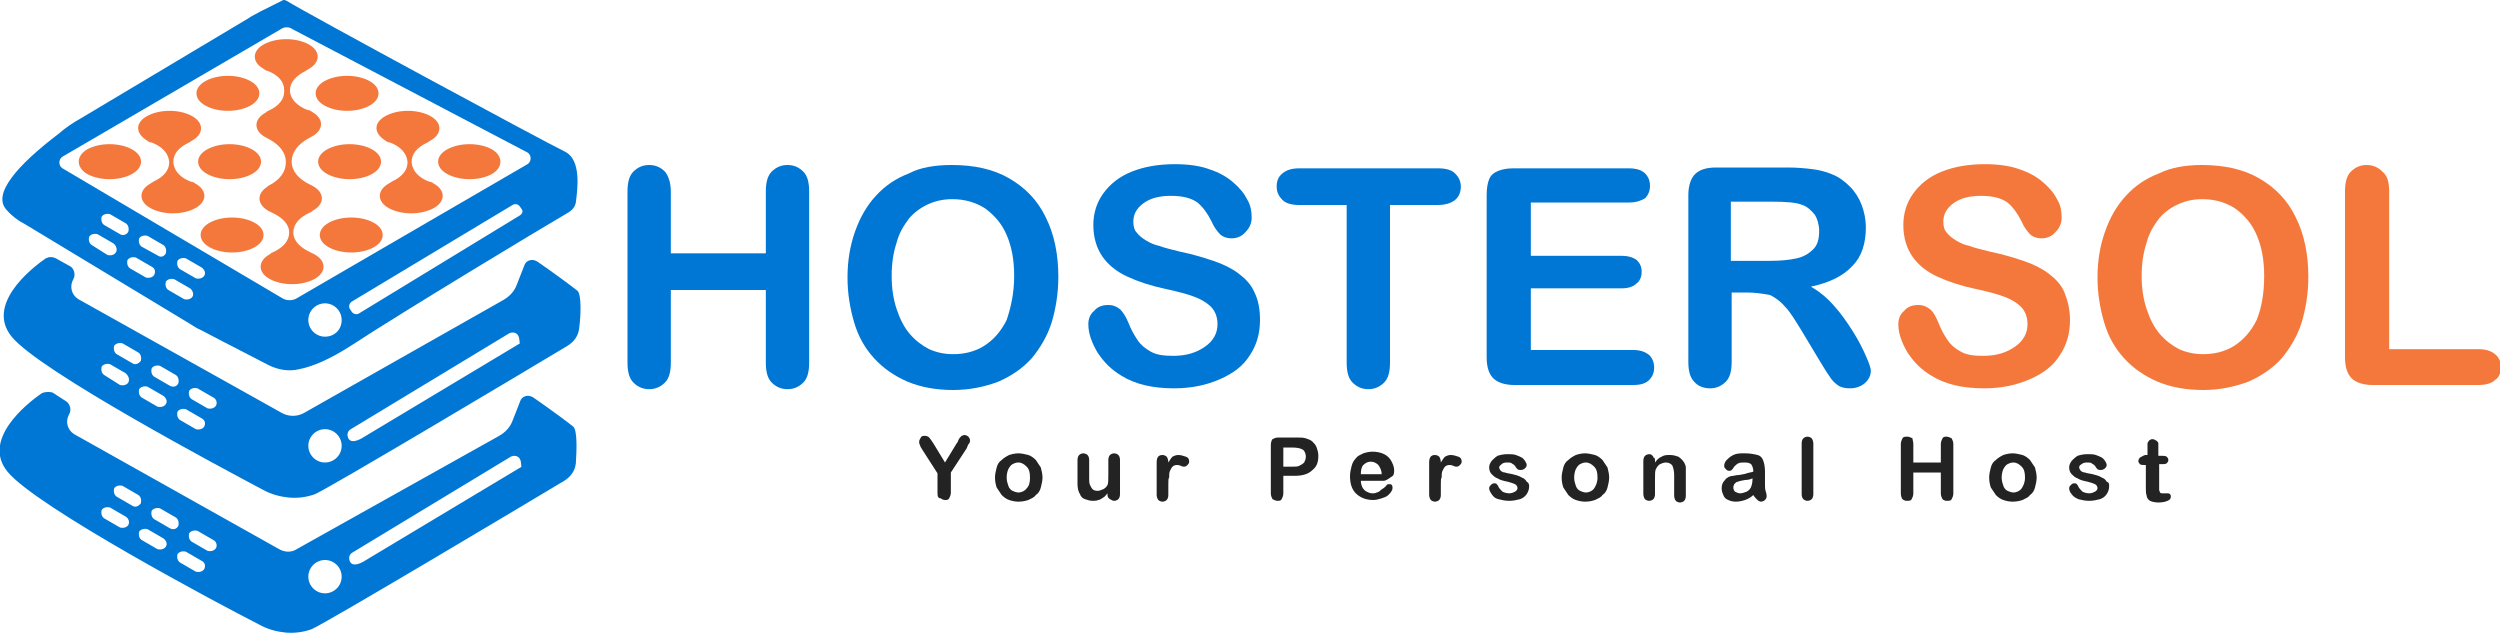 <?xml version="1.0" encoding="utf-8"?>
<!-- Generator: Adobe Illustrator 24.3.0, SVG Export Plug-In . SVG Version: 6.00 Build 0)  -->
<svg version="1.1" id="Layer_1" xmlns="http://www.w3.org/2000/svg" xmlns:xlink="http://www.w3.org/1999/xlink" x="0px" y="0px"
	 viewBox="0 0 300 76" style="enable-background:new 0 0 300 76;" xml:space="preserve">
<style type="text/css">
	.st0{fill:none;stroke:#231F20;stroke-miterlimit:10;}
	.st1{fill:#0077D5;}
	.st2{fill:none;}
	.st3{fill:#F4783B;}
	.st4{fill:#232323;}
</style>
<g>
	<g>
		<g>
			<g>
				<path class="st0" d="M14.3,67.7"/>
				<g>
					<path class="st1" d="M69.3,34.9c-0.6-0.5-3.2-2.4-4.8-3.5c-0.6-0.4-1.4-0.2-1.6,0.5l-0.9,2.3c-0.3,0.8-0.9,1.4-1.6,1.8
						l-24,13.6c-0.8,0.4-1.7,0.4-2.5,0L9.4,35.9c-0.8-0.5-1.1-1.5-0.6-2.4c0.3-0.5,0.1-1.2-0.3-1.5L6.7,31c-0.4-0.2-0.8-0.2-1.2,0
						c-1.9,1.3-7.2,5.6-4.1,9.4c3.3,4.1,25.3,15.8,30.2,18.4c0.9,0.5,2,0.8,3,0.9c1,0.1,2.1,0,3.2-0.4c2-0.9,24.8-14.5,30.3-17.8
						c0.8-0.5,1.3-1.2,1.4-2.1C69.7,37.9,69.8,35.4,69.3,34.9z M15.4,45.9c-0.2,0.3-0.6,0.4-1,0.3L12.5,45c-0.3-0.2-0.4-0.6-0.3-1
						c0.2-0.3,0.6-0.4,1-0.3l1.9,1.1C15.4,45.1,15.6,45.5,15.4,45.9z M15.9,43.6l-1.9-1.1c-0.3-0.2-0.4-0.6-0.3-1
						c0.2-0.3,0.6-0.4,1-0.3l1.9,1.1c0.3,0.2,0.4,0.6,0.3,1C16.6,43.7,16.2,43.8,15.9,43.6z M19.9,48.5c-0.2,0.3-0.6,0.4-1,0.3
						L17,47.7c-0.3-0.2-0.4-0.6-0.3-1c0.2-0.3,0.6-0.4,1-0.3l1.9,1.1C20,47.8,20.1,48.2,19.9,48.5z M20.4,46.3l-1.9-1.1
						c-0.3-0.2-0.4-0.6-0.3-1c0.2-0.3,0.6-0.4,1-0.3l1.9,1.1c0.3,0.2,0.4,0.6,0.3,1C21.2,46.4,20.8,46.5,20.4,46.3z M24.5,51.2
						c-0.2,0.3-0.6,0.4-1,0.3l-1.9-1.1c-0.3-0.2-0.4-0.6-0.3-1c0.2-0.3,0.6-0.4,1-0.3l1.9,1.1C24.6,50.4,24.7,50.8,24.5,51.2z
						 M25.9,48.7c-0.2,0.3-0.6,0.4-1,0.3l-1.9-1.1c-0.3-0.2-0.4-0.6-0.3-1c0.2-0.3,0.6-0.4,1-0.3l1.9,1.1
						C26,47.9,26.1,48.4,25.9,48.7z M39,55.5c-1.1,0-2-0.9-2-2c0-1.1,0.9-2,2-2c1.1,0,2,0.9,2,2C41,54.6,40.1,55.5,39,55.5z
						 M43.4,52.6c-0.9,0.5-1.4,0.4-1.6,0c-0.2-0.4-0.1-0.9,0.3-1.1l19-11.5c0.4-0.2,0.9-0.1,1.1,0.3c0.2,0.4,0.1,0.9,0.2,0.9
						L43.4,52.6z"/>
				</g>
				<g>
					<path class="st1" d="M68.8,51.2c-0.6-0.5-3.2-2.4-4.8-3.5c-0.6-0.4-1.4-0.2-1.6,0.5l-0.9,2.3c-0.3,0.8-0.9,1.4-1.6,1.8
						L35.6,65.9c-0.6,0.4-1.4,0.4-2.1,0L8.9,52.1c-0.8-0.5-1.1-1.5-0.6-2.4c0.3-0.5,0.1-1.2-0.3-1.5l-1.7-1.1C5.9,47,5.4,47,5,47.2
						c-1.9,1.3-7.2,5.6-4.1,9.4C4.3,60.8,26.3,72.5,31.2,75c0.9,0.5,2,0.8,3,0.9c1,0.1,2.1,0,3.2-0.4c2-0.9,24.8-14.5,30.3-17.8
						c0.8-0.5,1.3-1.2,1.4-2.1C69.2,54.1,69.3,51.7,68.8,51.2z M15.4,63c-0.2,0.3-0.6,0.4-1,0.3l-1.9-1.1c-0.3-0.2-0.4-0.6-0.3-1
						c0.2-0.3,0.6-0.4,1-0.3l1.9,1.1C15.4,62.2,15.6,62.6,15.4,63z M15.9,60.7l-1.9-1.1c-0.3-0.2-0.4-0.6-0.3-1
						c0.2-0.3,0.6-0.4,1-0.3l1.9,1.1c0.3,0.2,0.4,0.6,0.3,1C16.6,60.8,16.2,60.9,15.9,60.7z M19.9,65.6c-0.2,0.3-0.6,0.4-1,0.3
						L17,64.8c-0.3-0.2-0.4-0.6-0.3-1c0.2-0.3,0.6-0.4,1-0.3l1.9,1.1C20,64.9,20.1,65.3,19.9,65.6z M20.4,63.4l-1.9-1.1
						c-0.3-0.2-0.4-0.6-0.3-1c0.2-0.3,0.6-0.4,1-0.3l1.9,1.1c0.3,0.2,0.4,0.6,0.3,1C21.2,63.5,20.8,63.6,20.4,63.4z M24.5,68.3
						c-0.2,0.3-0.6,0.4-1,0.3l-1.9-1.1c-0.3-0.2-0.4-0.6-0.3-1c0.2-0.3,0.6-0.4,1-0.3l1.9,1.1C24.6,67.5,24.7,67.9,24.5,68.3z
						 M25.9,65.8c-0.2,0.3-0.6,0.4-1,0.3l-1.9-1.1c-0.3-0.2-0.4-0.6-0.3-1c0.2-0.3,0.6-0.4,1-0.3l1.9,1.1C26,65,26.1,65.5,25.9,65.8
						z M39,71.2c-1.1,0-2-0.9-2-2c0-1.1,0.9-2,2-2c1.1,0,2,0.9,2,2C41,70.3,40.1,71.2,39,71.2z M43.6,67.4c-0.9,0.5-1.4,0.4-1.6,0
						c-0.2-0.4-0.1-0.9,0.3-1.1l19-11.5c0.4-0.2,0.9-0.1,1.1,0.3h0c0.2,0.4,0.1,0.9,0.2,0.9L43.6,67.4z"/>
				</g>
			</g>
			<g>
				<path class="st2" d="M24.2,32.2L22.3,31c-0.3-0.2-0.8-0.1-1,0.3c-0.2,0.3-0.1,0.8,0.3,1l1.9,1.1c0.3,0.2,0.8,0.1,1-0.3
					C24.7,32.8,24.6,32.4,24.2,32.2z"/>
				<path class="st2" d="M18.2,32l-1.9-1.1c-0.3-0.2-0.8-0.1-1,0.3c-0.2,0.3-0.1,0.8,0.3,1l1.9,1.1c0.3,0.2,0.8,0.1,1-0.3
					C18.7,32.6,18.6,32.2,18.2,32z"/>
				<path class="st2" d="M22.8,34.6l-1.9-1.1c-0.3-0.2-0.8-0.1-1,0.3c-0.2,0.3-0.1,0.8,0.3,1l1.9,1.1c0.3,0.2,0.8,0.1,1-0.3
					C23.3,35.3,23.1,34.8,22.8,34.6z"/>
				<path class="st2" d="M19.9,30.5c0.2-0.3,0.1-0.8-0.3-1l-1.9-1.1c-0.3-0.2-0.8-0.1-1,0.3c-0.2,0.3-0.1,0.8,0.3,1l1.9,1.1
					C19.3,30.9,19.7,30.8,19.9,30.5z"/>
				<path class="st2" d="M13.7,29.3l-1.9-1.1c-0.3-0.2-0.8-0.1-1,0.3c-0.2,0.3-0.1,0.8,0.3,1l1.9,1.1c0.3,0.2,0.8,0.1,1-0.3
					C14.1,30,14,29.5,13.7,29.3z"/>
				<path class="st2" d="M15.4,27.8c0.2-0.3,0.1-0.8-0.3-1l-1.9-1.1c-0.3-0.2-0.8-0.1-1,0.3c-0.2,0.3-0.1,0.8,0.3,1l1.9,1.1
					C14.7,28.3,15.2,28.2,15.4,27.8z"/>
				<path class="st2" d="M62.4,24.7c-0.2-0.3-0.6-0.4-0.9-0.2L42.2,36.1c-0.3,0.2-0.4,0.6-0.2,0.9l0.2,0.3c0.2,0.3,0.6,0.4,0.9,0.2
					l19.3-11.6c0.3-0.2,0.4-0.6,0.2-0.9L62.4,24.7z"/>
				<ellipse transform="matrix(0.987 -0.16 0.16 0.987 -5.66 6.743)" class="st2" cx="39" cy="38.5" rx="2" ry="2"/>
				<path class="st1" d="M67.8,18.2C65.3,17,36.8,1.6,34.4,0.1c-0.1,0-0.2-0.1-0.2-0.1c0,0,0,0-0.1,0c0,0-0.1,0-0.1,0c0,0,0,0,0,0
					c-0.4,0.2-1.4,0.7-2.8,1.4c-0.5,0.3-1,0.5-1.4,0.8l-20.1,12c-0.9,0.5-1.8,1.1-2.6,1.8c-5,3.8-8.1,7.3-6.3,9.2
					c0.6,0.7,1.4,1.3,2.2,1.7l19.7,11.9c0.5,0.3,0.9,0.6,1.4,0.8c3.6,1.9,6.6,3.4,8.1,4.2c1.2,0.6,2.5,0.8,3.7,0.5
					c1.5-0.3,3.6-1.1,6.5-3c5.8-3.8,22.2-13.7,25.8-15.8c0.5-0.3,0.8-0.7,0.9-1.2C69.3,22.7,69.8,19.2,67.8,18.2z M13.9,30.3
					c-0.2,0.3-0.6,0.4-1,0.3L11,29.4c-0.3-0.2-0.4-0.6-0.3-1c0.2-0.3,0.6-0.4,1-0.3l1.9,1.1C14,29.5,14.1,30,13.9,30.3z M14.4,28.1
					L12.5,27c-0.3-0.2-0.4-0.6-0.3-1c0.2-0.3,0.6-0.4,1-0.3l1.9,1.1c0.3,0.2,0.4,0.6,0.3,1C15.2,28.2,14.7,28.3,14.4,28.1z M18.5,33
					c-0.2,0.3-0.6,0.4-1,0.3l-1.9-1.1c-0.3-0.2-0.4-0.6-0.3-1c0.2-0.3,0.6-0.4,1-0.3l1.9,1.1C18.6,32.2,18.7,32.6,18.5,33z M19,30.7
					L17,29.6c-0.3-0.2-0.4-0.6-0.3-1c0.2-0.3,0.6-0.4,1-0.3l1.9,1.1c0.3,0.2,0.4,0.6,0.3,1C19.7,30.8,19.3,30.9,19,30.7z M23.1,35.6
					c-0.2,0.3-0.6,0.4-1,0.3l-1.9-1.1c-0.3-0.2-0.4-0.6-0.3-1c0.2-0.3,0.6-0.4,1-0.3l1.9,1.1C23.1,34.8,23.3,35.3,23.1,35.6z
					 M24.5,33.1c-0.2,0.3-0.6,0.4-1,0.3l-1.9-1.1c-0.3-0.2-0.4-0.6-0.3-1c0.2-0.3,0.6-0.4,1-0.3l1.9,1.1
					C24.6,32.4,24.7,32.8,24.5,33.1z M39,40.4c-1.1,0-2-0.9-2-2c0-1.1,0.9-2,2-2c1.1,0,2,0.9,2,2C41,39.6,40.1,40.4,39,40.4z
					 M62.3,25.9L43.1,37.6c-0.3,0.2-0.7,0.1-0.9-0.2L42,37.1c-0.2-0.3-0.1-0.7,0.2-0.9l19.3-11.6c0.3-0.2,0.7-0.1,0.9,0.2l0.2,0.3
					C62.8,25.3,62.7,25.7,62.3,25.9z M63.3,19.7L35.6,35.8c-0.5,0.3-1.2,0.3-1.7,0L7.5,20.2c-0.5-0.3-0.5-1.1,0-1.4L33.7,3.5
					c0.4-0.3,1-0.3,1.4,0l28.2,14.8C63.8,18.6,63.8,19.4,63.3,19.7z"/>
			</g>
			<g>
				<g>
					<path class="st3" d="M46.3,16.9c0.1,0.1,0.3,0.2,0.5,0.2c1.3,0.5,2,1.3,2.1,2.3l0,0.1c0,0.9-0.6,1.7-1.9,2.3
						c-0.1,0.1-0.2,0.1-0.3,0.2c-1.5,0.8-1.5,2.2,0,3c1.5,0.8,3.8,0.8,5.3,0c1.5-0.8,1.5-2.2,0-3c-0.1-0.1-0.3-0.2-0.5-0.2
						c-1.3-0.5-2-1.3-2.1-2.3l0-0.1c0-0.9,0.6-1.7,1.9-2.3c0.1-0.1,0.2-0.1,0.3-0.2c1.5-0.8,1.5-2.2,0-3c-1.5-0.8-3.8-0.8-5.3,0
						C44.8,14.7,44.8,16,46.3,16.9L46.3,16.9z M17.7,16.9c0.1,0.1,0.3,0.2,0.5,0.2c1.3,0.5,2,1.3,2.1,2.3l0,0.1
						c0,0.9-0.6,1.7-1.9,2.3c-0.1,0.1-0.2,0.1-0.3,0.2c-1.5,0.8-1.5,2.2,0,3c1.5,0.8,3.8,0.8,5.3,0c1.5-0.8,1.5-2.2,0-3
						c-0.1-0.1-0.3-0.2-0.5-0.2c-1.3-0.5-2-1.3-2.1-2.3l0-0.1c0-0.9,0.6-1.7,1.9-2.3c0.1-0.1,0.2-0.1,0.3-0.2c1.5-0.8,1.5-2.2,0-3
						c-1.5-0.8-3.8-0.8-5.3,0C16.2,14.7,16.2,16,17.7,16.9z M32.2,25.3c0.1,0.1,0.3,0.1,0.4,0.2c1.3,0.6,2.1,1.4,2.1,2.4v0
						c0,1-0.7,1.8-2,2.4c-0.1,0-0.2,0.1-0.3,0.2c-1.5,0.8-1.5,2.2,0,3c1.5,0.8,3.8,0.8,5.3,0c1.5-0.8,1.5-2.2,0-3
						c-0.1-0.1-0.3-0.1-0.4-0.2c-1.3-0.6-2.1-1.4-2.1-2.4v0c0-1,0.7-1.8,2-2.4c0.1,0,0.2-0.1,0.3-0.2c1.5-0.8,1.5-2.2,0-3
						c-0.1,0-0.1-0.1-0.2-0.1c-1.5-0.7-2.3-1.7-2.3-2.8v0c0-1.1,0.7-2.1,2.2-2.9c0.1,0,0.1-0.1,0.2-0.1c1.5-0.8,1.5-2.2,0-3
						c-0.1-0.1-0.3-0.2-0.5-0.2c-1.3-0.5-2.1-1.4-2.1-2.3l0-0.1c0-0.9,0.7-1.7,1.9-2.3c0.1-0.1,0.2-0.1,0.3-0.2c1.5-0.8,1.5-2.2,0-3
						c-1.5-0.8-3.8-0.8-5.3,0c-1.5,0.8-1.5,2.2,0,3c0.1,0.1,0.3,0.2,0.4,0.2c1.3,0.5,2,1.3,2,2.3l0,0.2c0,0.9-0.6,1.7-1.9,2.3
						c-0.1,0-0.2,0.1-0.3,0.2c-1.5,0.8-1.5,2.2,0,3c0.1,0,0.1,0.1,0.2,0.1c1.4,0.7,2.2,1.7,2.2,2.8l0,0.1c0,1.1-0.7,2.1-2.1,2.8
						c0,0-0.1,0-0.1,0.1C30.8,23.2,30.8,24.5,32.2,25.3L32.2,25.3z M25.2,29.7c1.5,0.8,3.8,0.8,5.3,0c1.5-0.8,1.5-2.2,0-3
						c-1.5-0.8-3.8-0.8-5.3,0C23.7,27.5,23.7,28.9,25.2,29.7z M10.5,20.9c1.5,0.8,3.8,0.8,5.3,0c1.5-0.8,1.5-2.2,0-3
						c-1.5-0.8-3.8-0.8-5.3,0C9.1,18.7,9.1,20.1,10.5,20.9z M24.9,20.9c1.5,0.8,3.8,0.8,5.3,0c1.5-0.8,1.5-2.2,0-3
						c-1.5-0.8-3.8-0.8-5.3,0C23.4,18.7,23.4,20.1,24.9,20.9z M39.5,29.7c1.5,0.8,3.8,0.8,5.3,0c1.5-0.8,1.5-2.2,0-3
						c-1.5-0.8-3.8-0.8-5.3,0C38,27.5,38,28.9,39.5,29.7z M44.3,9.7c-1.5-0.8-3.8-0.8-5.3,0c-1.5,0.8-1.5,2.2,0,3
						c1.5,0.8,3.8,0.8,5.3,0C45.8,11.9,45.8,10.5,44.3,9.7z M59,17.9c-1.5-0.8-3.8-0.8-5.3,0c-1.5,0.8-1.5,2.2,0,3
						c1.5,0.8,3.8,0.8,5.3,0C60.4,20.1,60.4,18.7,59,17.9z M44.6,17.9c-1.5-0.8-3.8-0.8-5.3,0c-1.5,0.8-1.5,2.2,0,3
						c1.5,0.8,3.8,0.8,5.3,0C46.1,20.1,46.1,18.7,44.6,17.9z M30,9.7c-1.5-0.8-3.8-0.8-5.3,0c-1.5,0.8-1.5,2.2,0,3
						c1.5,0.8,3.8,0.8,5.3,0C31.5,11.9,31.5,10.5,30,9.7z"/>
				</g>
			</g>
		</g>
		<g>
			<g>
				<path class="st1" d="M80.5,23v7.4h11.4V23c0-1.1,0.2-1.9,0.7-2.4c0.5-0.5,1.1-0.8,1.9-0.8c0.8,0,1.4,0.3,1.9,0.8
					c0.5,0.5,0.7,1.3,0.7,2.4v20.5c0,1.1-0.2,1.9-0.7,2.4c-0.5,0.5-1.1,0.8-1.9,0.8c-0.8,0-1.4-0.3-1.9-0.8
					c-0.5-0.5-0.7-1.3-0.7-2.4v-8.7H80.5v8.7c0,1.1-0.2,1.9-0.7,2.4c-0.5,0.5-1.1,0.8-1.9,0.8c-0.8,0-1.4-0.3-1.9-0.8
					c-0.5-0.5-0.7-1.3-0.7-2.4V23c0-1.1,0.2-1.9,0.7-2.4c0.5-0.5,1.1-0.8,1.9-0.8c0.8,0,1.4,0.3,1.9,0.8
					C80.2,21.1,80.5,21.9,80.5,23z"/>
				<path class="st1" d="M114.2,19.8c2.7,0,5,0.5,6.9,1.6c1.9,1.1,3.4,2.6,4.4,4.7c1,2,1.5,4.4,1.5,7.1c0,2-0.3,3.8-0.8,5.5
					c-0.5,1.6-1.4,3.1-2.4,4.3c-1.1,1.2-2.4,2.1-4,2.8c-1.6,0.6-3.4,1-5.4,1c-2,0-3.8-0.3-5.5-1c-1.6-0.7-2.9-1.6-4-2.8
					c-1.1-1.2-1.9-2.6-2.4-4.3c-0.5-1.7-0.8-3.5-0.8-5.4c0-2,0.3-3.8,0.9-5.5c0.6-1.7,1.4-3.1,2.5-4.3c1.1-1.2,2.4-2.1,4-2.7
					C110.4,20.1,112.2,19.8,114.2,19.8z M121.7,33.1c0-1.9-0.3-3.5-0.9-4.9c-0.6-1.4-1.5-2.4-2.6-3.2c-1.1-0.7-2.4-1.1-3.9-1.1
					c-1.1,0-2,0.2-2.9,0.6c-0.9,0.4-1.7,1-2.3,1.7c-0.6,0.8-1.2,1.7-1.5,2.9c-0.4,1.2-0.6,2.5-0.6,4c0,1.5,0.2,2.8,0.6,4
					c0.4,1.2,0.9,2.2,1.6,3c0.7,0.8,1.5,1.4,2.3,1.8c0.9,0.4,1.8,0.6,2.9,0.6c1.3,0,2.6-0.3,3.7-1c1.1-0.7,2-1.7,2.7-3.1
					C121.3,36.9,121.7,35.2,121.7,33.1z"/>
				<path class="st1" d="M151.2,38.4c0,1.6-0.4,3-1.2,4.2c-0.8,1.3-2,2.2-3.6,2.9c-1.6,0.7-3.4,1.1-5.5,1.1c-2.6,0-4.7-0.5-6.3-1.5
					c-1.2-0.7-2.1-1.6-2.9-2.8c-0.7-1.2-1.1-2.3-1.1-3.4c0-0.6,0.2-1.2,0.7-1.6c0.4-0.5,1-0.7,1.7-0.7c0.6,0,1,0.2,1.4,0.5
					c0.4,0.4,0.7,0.9,1,1.6c0.3,0.8,0.7,1.5,1.1,2.1c0.4,0.6,0.9,1,1.6,1.4c0.7,0.4,1.6,0.5,2.7,0.5c1.6,0,2.8-0.4,3.8-1.1
					c1-0.7,1.5-1.6,1.5-2.7c0-0.9-0.3-1.6-0.8-2.1c-0.5-0.5-1.2-0.9-2-1.2c-0.8-0.3-1.9-0.6-3.3-0.9c-1.9-0.4-3.4-0.9-4.7-1.5
					s-2.3-1.4-3-2.4c-0.7-1-1.1-2.3-1.1-3.8c0-1.4,0.4-2.7,1.2-3.8c0.8-1.1,1.9-2,3.4-2.6c1.5-0.6,3.2-0.9,5.2-0.9
					c1.6,0,3,0.2,4.1,0.6c1.2,0.4,2.1,0.9,2.9,1.6c0.8,0.7,1.3,1.3,1.7,2.1c0.4,0.7,0.5,1.4,0.5,2.1c0,0.6-0.2,1.2-0.7,1.7
					c-0.4,0.5-1,0.8-1.7,0.8c-0.6,0-1.1-0.2-1.4-0.5c-0.3-0.3-0.7-0.8-1-1.5c-0.5-1-1-1.7-1.7-2.3c-0.7-0.5-1.7-0.8-3.2-0.8
					c-1.4,0-2.5,0.3-3.3,0.9c-0.8,0.6-1.2,1.3-1.2,2.2c0,0.5,0.1,1,0.4,1.3c0.3,0.4,0.7,0.7,1.2,1c0.5,0.3,1,0.5,1.5,0.6
					c0.5,0.2,1.3,0.4,2.5,0.7c1.5,0.3,2.8,0.7,4,1.1c1.2,0.4,2.2,0.9,3,1.5s1.5,1.3,1.9,2.2C151,36,151.2,37.1,151.2,38.4z"/>
				<path class="st1" d="M172.5,24.6h-5.7v18.9c0,1.1-0.2,1.9-0.7,2.4c-0.5,0.5-1.1,0.8-1.9,0.8c-0.8,0-1.4-0.3-1.9-0.8
					c-0.5-0.5-0.7-1.3-0.7-2.4V24.6h-5.7c-0.9,0-1.6-0.2-2-0.6c-0.4-0.4-0.7-0.9-0.7-1.6c0-0.7,0.2-1.2,0.7-1.6
					c0.5-0.4,1.1-0.6,2-0.6h16.7c0.9,0,1.6,0.2,2,0.6c0.4,0.4,0.7,0.9,0.7,1.6c0,0.6-0.2,1.2-0.7,1.6
					C174.1,24.4,173.4,24.6,172.5,24.6z"/>
				<path class="st1" d="M195.5,24.3h-11.8v6.4h10.9c0.8,0,1.4,0.2,1.8,0.5c0.4,0.4,0.6,0.8,0.6,1.4c0,0.6-0.2,1.1-0.6,1.4
					c-0.4,0.4-1,0.6-1.8,0.6h-10.9V42h12.3c0.8,0,1.4,0.2,1.9,0.6c0.4,0.4,0.6,0.9,0.6,1.5c0,0.6-0.2,1.1-0.6,1.5
					c-0.4,0.4-1,0.6-1.9,0.6h-14.3c-1.1,0-2-0.3-2.5-0.8c-0.5-0.5-0.8-1.3-0.8-2.5V23.4c0-0.8,0.1-1.4,0.3-1.9
					c0.2-0.5,0.6-0.8,1.1-1s1.1-0.3,1.8-0.3h13.9c0.8,0,1.5,0.2,1.9,0.6c0.4,0.4,0.6,0.9,0.6,1.5c0,0.6-0.2,1.1-0.6,1.5
					C196.9,24.1,196.3,24.3,195.5,24.3z"/>
				<path class="st1" d="M209.6,35.1h-1.8v8.3c0,1.1-0.2,1.9-0.7,2.4c-0.5,0.5-1.1,0.8-1.9,0.8c-0.8,0-1.5-0.3-1.9-0.8
					c-0.5-0.5-0.7-1.3-0.7-2.4v-20c0-1.1,0.3-2,0.8-2.5c0.5-0.5,1.3-0.8,2.5-0.8h8.6c1.2,0,2.2,0.1,3,0.2c0.8,0.1,1.6,0.3,2.3,0.6
					c0.8,0.3,1.5,0.8,2.2,1.5c0.6,0.6,1.1,1.4,1.4,2.2c0.3,0.8,0.5,1.7,0.5,2.7c0,1.9-0.5,3.5-1.6,4.6c-1.1,1.2-2.7,2-5,2.5
					c0.9,0.5,1.8,1.2,2.7,2.2s1.6,2,2.3,3.1c0.7,1.1,1.2,2.1,1.6,3c0.4,0.9,0.6,1.5,0.6,1.8c0,0.3-0.1,0.7-0.3,1
					c-0.2,0.3-0.5,0.6-0.9,0.8c-0.4,0.2-0.8,0.3-1.3,0.3c-0.6,0-1.1-0.1-1.5-0.4c-0.4-0.3-0.7-0.6-1-1.1c-0.3-0.4-0.7-1.1-1.2-1.9
					l-2.1-3.5c-0.8-1.3-1.4-2.3-2-2.9c-0.6-0.7-1.2-1.1-1.8-1.4C211.3,35.2,210.5,35.1,209.6,35.1z M212.6,24.2h-4.9v7.1h4.7
					c1.3,0,2.3-0.1,3.2-0.3c0.9-0.2,1.5-0.6,2-1.1c0.5-0.5,0.7-1.2,0.7-2.2c0-0.7-0.2-1.4-0.5-1.9c-0.4-0.5-0.9-1-1.5-1.2
					C215.6,24.3,214.4,24.2,212.6,24.2z"/>
				<path class="st3" d="M248.4,38.4c0,1.6-0.4,3-1.2,4.2c-0.8,1.3-2,2.2-3.6,2.9c-1.6,0.7-3.4,1.1-5.5,1.1c-2.6,0-4.7-0.5-6.3-1.5
					c-1.2-0.7-2.1-1.6-2.9-2.8c-0.7-1.2-1.1-2.3-1.1-3.4c0-0.6,0.2-1.2,0.7-1.6c0.4-0.5,1-0.7,1.7-0.7c0.6,0,1,0.2,1.4,0.5
					s0.7,0.9,1,1.6c0.3,0.8,0.7,1.5,1.1,2.1c0.4,0.6,0.9,1,1.6,1.4c0.7,0.4,1.6,0.5,2.7,0.5c1.6,0,2.8-0.4,3.8-1.1
					c1-0.7,1.5-1.6,1.5-2.7c0-0.9-0.3-1.6-0.8-2.1c-0.5-0.5-1.2-0.9-2-1.2c-0.8-0.3-1.9-0.6-3.3-0.9c-1.9-0.4-3.4-0.9-4.7-1.5
					c-1.3-0.6-2.3-1.4-3-2.4c-0.7-1-1.1-2.3-1.1-3.8c0-1.4,0.4-2.7,1.2-3.8c0.8-1.1,1.9-2,3.4-2.6c1.5-0.6,3.2-0.9,5.2-0.9
					c1.6,0,3,0.2,4.1,0.6c1.2,0.4,2.1,0.9,2.9,1.6c0.8,0.7,1.3,1.3,1.7,2.1c0.4,0.7,0.5,1.4,0.5,2.1c0,0.6-0.2,1.2-0.7,1.7
					c-0.4,0.5-1,0.8-1.7,0.8c-0.6,0-1.1-0.2-1.4-0.5s-0.7-0.8-1-1.5c-0.5-1-1-1.7-1.7-2.3c-0.7-0.5-1.7-0.8-3.2-0.8
					c-1.4,0-2.5,0.3-3.3,0.9c-0.8,0.6-1.2,1.3-1.2,2.2c0,0.5,0.1,1,0.4,1.3c0.3,0.4,0.7,0.7,1.2,1c0.5,0.3,1,0.5,1.5,0.6
					c0.5,0.2,1.3,0.4,2.5,0.7c1.5,0.3,2.8,0.7,4,1.1c1.2,0.4,2.2,0.9,3,1.5c0.8,0.6,1.5,1.3,1.9,2.2C248.1,36,248.4,37.1,248.4,38.4
					z"/>
				<path class="st3" d="M264.2,19.8c2.7,0,5,0.5,6.9,1.6c1.9,1.1,3.4,2.6,4.4,4.7c1,2,1.5,4.4,1.5,7.1c0,2-0.3,3.8-0.8,5.5
					c-0.5,1.6-1.4,3.1-2.4,4.3c-1.1,1.2-2.4,2.1-4,2.8c-1.6,0.6-3.4,1-5.4,1c-2,0-3.8-0.3-5.5-1c-1.6-0.7-2.9-1.6-4-2.8
					c-1.1-1.2-1.9-2.6-2.4-4.3c-0.5-1.7-0.8-3.5-0.8-5.4c0-2,0.3-3.8,0.9-5.5s1.4-3.1,2.5-4.3c1.1-1.2,2.4-2.1,4-2.7
					C260.5,20.1,262.3,19.8,264.2,19.8z M271.7,33.1c0-1.9-0.3-3.5-0.9-4.9c-0.6-1.4-1.5-2.4-2.6-3.2c-1.1-0.7-2.4-1.1-3.9-1.1
					c-1.1,0-2,0.2-2.9,0.6c-0.9,0.4-1.7,1-2.3,1.7c-0.6,0.8-1.2,1.7-1.5,2.9c-0.4,1.2-0.6,2.5-0.6,4c0,1.5,0.2,2.8,0.6,4
					c0.4,1.2,0.9,2.2,1.6,3c0.7,0.8,1.5,1.4,2.3,1.8c0.9,0.4,1.8,0.6,2.9,0.6c1.3,0,2.6-0.3,3.7-1c1.1-0.7,2-1.7,2.7-3.1
					C271.4,36.9,271.7,35.2,271.7,33.1z"/>
				<path class="st3" d="M286.7,23v18.9h10.7c0.9,0,1.5,0.2,2,0.6c0.5,0.4,0.7,0.9,0.7,1.6c0,0.6-0.2,1.2-0.7,1.5
					c-0.4,0.4-1.1,0.6-2,0.6h-12.7c-1.1,0-2-0.3-2.5-0.8c-0.5-0.5-0.8-1.3-0.8-2.5V23c0-1.1,0.2-1.9,0.7-2.4
					c0.5-0.5,1.1-0.8,1.9-0.8c0.8,0,1.4,0.3,1.9,0.8C286.5,21.1,286.7,21.9,286.7,23z"/>
			</g>
			<g>
				<path class="st4" d="M112.5,59.2v-2.4l-1.8-2.8c-0.2-0.3-0.3-0.5-0.3-0.6c-0.1-0.1-0.1-0.3-0.1-0.4c0-0.2,0.1-0.3,0.2-0.5
					s0.3-0.2,0.5-0.2c0.2,0,0.4,0.1,0.5,0.2c0.1,0.1,0.3,0.4,0.5,0.7l1.4,2.3l1.4-2.3c0.1-0.1,0.2-0.3,0.2-0.4
					c0.1-0.1,0.1-0.2,0.2-0.3c0.1-0.1,0.1-0.1,0.2-0.2c0.1,0,0.2-0.1,0.3-0.1c0.2,0,0.4,0.1,0.5,0.2c0.1,0.1,0.2,0.3,0.2,0.4
					c0,0.1,0,0.3-0.1,0.4c-0.1,0.1-0.2,0.3-0.3,0.6l-1.9,2.9v2.4c0,0.3-0.1,0.5-0.2,0.7c-0.1,0.2-0.3,0.2-0.5,0.2
					c-0.2,0-0.4-0.1-0.5-0.2C112.6,59.8,112.5,59.6,112.5,59.2z"/>
				<path class="st4" d="M125.1,57.3c0,0.4-0.1,0.8-0.2,1.2s-0.3,0.7-0.6,0.9c-0.2,0.3-0.5,0.4-0.9,0.6c-0.3,0.1-0.7,0.2-1.2,0.2
					c-0.4,0-0.8-0.1-1.1-0.2s-0.6-0.3-0.9-0.6c-0.2-0.3-0.4-0.6-0.6-0.9c-0.1-0.3-0.2-0.7-0.2-1.2c0-0.4,0.1-0.8,0.2-1.2
					s0.3-0.7,0.6-0.9c0.2-0.2,0.5-0.4,0.9-0.6c0.3-0.1,0.7-0.2,1.1-0.2c0.4,0,0.8,0.1,1.2,0.2c0.3,0.1,0.6,0.3,0.9,0.6
					c0.2,0.3,0.4,0.6,0.6,0.9C125,56.5,125.1,56.9,125.1,57.3z M123.6,57.3c0-0.6-0.1-1-0.4-1.3c-0.3-0.3-0.6-0.5-1-0.5
					c-0.3,0-0.5,0.1-0.7,0.2c-0.2,0.1-0.4,0.4-0.5,0.6s-0.2,0.6-0.2,1c0,0.4,0.1,0.7,0.2,1c0.1,0.3,0.3,0.5,0.5,0.6
					c0.2,0.1,0.5,0.2,0.7,0.2c0.4,0,0.8-0.2,1-0.5C123.5,58.3,123.6,57.9,123.6,57.3z"/>
				<path class="st4" d="M132.9,59.4v-0.2c-0.2,0.2-0.3,0.4-0.5,0.5c-0.2,0.1-0.4,0.3-0.6,0.3c-0.2,0.1-0.5,0.1-0.7,0.1
					c-0.3,0-0.6-0.1-0.9-0.2c-0.3-0.1-0.5-0.3-0.6-0.6c-0.2-0.3-0.3-0.7-0.3-1.3v-2.8c0-0.3,0.1-0.5,0.2-0.6
					c0.1-0.1,0.3-0.2,0.5-0.2c0.2,0,0.4,0.1,0.5,0.2c0.1,0.1,0.2,0.3,0.2,0.6v2.2c0,0.3,0,0.6,0.1,0.8c0.1,0.2,0.2,0.4,0.3,0.5
					c0.1,0.1,0.3,0.2,0.6,0.2c0.2,0,0.5-0.1,0.7-0.2c0.2-0.1,0.4-0.3,0.5-0.5c0.1-0.2,0.1-0.6,0.1-1.3v-1.7c0-0.3,0.1-0.5,0.2-0.6
					c0.1-0.1,0.3-0.2,0.5-0.2c0.2,0,0.4,0.1,0.5,0.2c0.1,0.1,0.2,0.3,0.2,0.6v4.1c0,0.3-0.1,0.5-0.2,0.6c-0.1,0.1-0.3,0.2-0.5,0.2
					s-0.3-0.1-0.5-0.2C133,59.8,132.9,59.6,132.9,59.4z"/>
				<path class="st4" d="M140.2,58.2v1.2c0,0.3-0.1,0.5-0.2,0.6c-0.1,0.1-0.3,0.2-0.5,0.2c-0.2,0-0.4-0.1-0.5-0.2
					c-0.1-0.1-0.2-0.4-0.2-0.6v-3.9c0-0.6,0.2-0.9,0.7-0.9c0.2,0,0.4,0.1,0.5,0.2c0.1,0.1,0.2,0.4,0.2,0.7c0.2-0.3,0.3-0.5,0.5-0.7
					c0.2-0.1,0.4-0.2,0.7-0.2c0.3,0,0.6,0.1,0.9,0.2c0.3,0.1,0.4,0.3,0.4,0.6c0,0.2-0.1,0.3-0.2,0.4c-0.1,0.1-0.2,0.2-0.4,0.2
					c-0.1,0-0.2,0-0.4-0.1c-0.2-0.1-0.4-0.1-0.5-0.1c-0.2,0-0.4,0.1-0.5,0.2c-0.1,0.1-0.2,0.3-0.3,0.5s-0.1,0.5-0.1,0.8
					C140.2,57.4,140.2,57.7,140.2,58.2z"/>
				<path class="st4" d="M155.3,57.1H154v2.1c0,0.3-0.1,0.5-0.2,0.7s-0.3,0.2-0.5,0.2c-0.2,0-0.4-0.1-0.6-0.2
					c-0.1-0.2-0.2-0.4-0.2-0.7v-5.8c0-0.3,0.1-0.6,0.2-0.7c0.2-0.1,0.4-0.2,0.7-0.2h2c0.6,0,1,0,1.3,0.1c0.3,0.1,0.6,0.2,0.8,0.4
					c0.2,0.2,0.4,0.4,0.5,0.7c0.1,0.3,0.2,0.6,0.2,1c0,0.8-0.2,1.3-0.7,1.7C157,56.9,156.3,57.1,155.3,57.1z M155,53.7h-1V56h1
					c0.4,0,0.7,0,0.9-0.1c0.2-0.1,0.4-0.2,0.6-0.4c0.1-0.2,0.2-0.4,0.2-0.7c0-0.3-0.1-0.6-0.3-0.8C156.1,53.8,155.7,53.7,155,53.7z"
					/>
				<path class="st4" d="M166,57.7h-2.7c0,0.3,0.1,0.6,0.2,0.8c0.1,0.2,0.3,0.4,0.5,0.5c0.2,0.1,0.4,0.2,0.7,0.2
					c0.2,0,0.3,0,0.5-0.1c0.1,0,0.3-0.1,0.4-0.2c0.1-0.1,0.2-0.2,0.4-0.3c0.1-0.1,0.3-0.2,0.4-0.4c0.1-0.1,0.2-0.1,0.3-0.1
					c0.1,0,0.3,0,0.3,0.1c0.1,0.1,0.1,0.2,0.1,0.3c0,0.1,0,0.3-0.1,0.4c-0.1,0.2-0.2,0.3-0.4,0.5c-0.2,0.2-0.5,0.3-0.8,0.4
					c-0.3,0.1-0.7,0.2-1,0.2c-0.9,0-1.6-0.3-2.1-0.8c-0.5-0.5-0.7-1.2-0.7-2.1c0-0.4,0.1-0.8,0.2-1.2c0.1-0.4,0.3-0.7,0.5-0.9
					c0.2-0.3,0.5-0.4,0.9-0.6c0.3-0.1,0.7-0.2,1.1-0.2c0.5,0,1,0.1,1.4,0.3c0.4,0.2,0.7,0.5,0.9,0.9c0.2,0.4,0.3,0.7,0.3,1.1
					c0,0.4-0.1,0.6-0.3,0.7S166.4,57.7,166,57.7z M163.3,56.9h2.5c0-0.5-0.2-0.8-0.4-1.1c-0.2-0.2-0.5-0.4-0.9-0.4
					c-0.3,0-0.6,0.1-0.9,0.4C163.4,56,163.3,56.4,163.3,56.9z"/>
				<path class="st4" d="M172.9,58.2v1.2c0,0.3-0.1,0.5-0.2,0.6c-0.1,0.1-0.3,0.2-0.5,0.2c-0.2,0-0.4-0.1-0.5-0.2
					c-0.1-0.1-0.2-0.4-0.2-0.6v-3.9c0-0.6,0.2-0.9,0.7-0.9c0.2,0,0.4,0.1,0.5,0.2c0.1,0.1,0.2,0.4,0.2,0.7c0.2-0.3,0.3-0.5,0.5-0.7
					c0.2-0.1,0.4-0.2,0.7-0.2c0.3,0,0.6,0.1,0.9,0.2c0.3,0.1,0.4,0.3,0.4,0.6c0,0.2-0.1,0.3-0.2,0.4c-0.1,0.1-0.2,0.2-0.4,0.2
					c-0.1,0-0.2,0-0.4-0.1s-0.4-0.1-0.5-0.1c-0.2,0-0.4,0.1-0.5,0.2c-0.1,0.1-0.2,0.3-0.3,0.5c-0.1,0.2-0.1,0.5-0.1,0.8
					C172.9,57.4,172.9,57.7,172.9,58.2z"/>
				<path class="st4" d="M183.5,58.3c0,0.4-0.1,0.7-0.3,1c-0.2,0.3-0.5,0.5-0.8,0.6c-0.4,0.1-0.8,0.2-1.3,0.2
					c-0.5,0-0.9-0.1-1.3-0.2s-0.6-0.3-0.8-0.6s-0.3-0.5-0.3-0.7c0-0.2,0.1-0.3,0.2-0.4c0.1-0.1,0.2-0.2,0.4-0.2c0.1,0,0.3,0,0.3,0.1
					c0.1,0.1,0.2,0.2,0.2,0.3c0.1,0.2,0.3,0.4,0.5,0.6c0.2,0.1,0.5,0.2,0.8,0.2c0.3,0,0.5-0.1,0.7-0.2c0.2-0.1,0.3-0.3,0.3-0.4
					c0-0.2-0.1-0.4-0.3-0.5c-0.2-0.1-0.5-0.2-0.9-0.3c-0.5-0.1-0.9-0.2-1.2-0.4c-0.3-0.1-0.5-0.3-0.7-0.5c-0.2-0.2-0.3-0.5-0.3-0.8
					c0-0.3,0.1-0.5,0.3-0.8c0.2-0.2,0.4-0.4,0.7-0.6c0.3-0.1,0.7-0.2,1.2-0.2c0.4,0,0.7,0,1,0.1c0.3,0.1,0.5,0.2,0.7,0.3
					c0.2,0.1,0.3,0.3,0.4,0.4c0.1,0.2,0.2,0.3,0.2,0.5c0,0.2-0.1,0.3-0.2,0.4c-0.1,0.1-0.3,0.2-0.5,0.2c-0.1,0-0.3,0-0.4-0.1
					s-0.2-0.2-0.3-0.4c-0.1-0.1-0.2-0.2-0.4-0.3c-0.1-0.1-0.3-0.1-0.6-0.1c-0.3,0-0.5,0.1-0.6,0.2s-0.3,0.2-0.3,0.4
					c0,0.1,0.1,0.3,0.2,0.4c0.1,0.1,0.3,0.2,0.5,0.2c0.2,0.1,0.5,0.1,0.9,0.2c0.4,0.1,0.8,0.2,1.1,0.4c0.3,0.1,0.5,0.3,0.6,0.5
					C183.4,57.9,183.5,58.1,183.5,58.3z"/>
				<path class="st4" d="M193.1,57.3c0,0.4-0.1,0.8-0.2,1.2c-0.1,0.4-0.3,0.7-0.6,0.9c-0.2,0.3-0.5,0.4-0.9,0.6
					c-0.3,0.1-0.7,0.2-1.2,0.2c-0.4,0-0.8-0.1-1.1-0.2c-0.3-0.1-0.6-0.3-0.9-0.6c-0.2-0.3-0.4-0.6-0.6-0.9c-0.1-0.3-0.2-0.7-0.2-1.2
					c0-0.4,0.1-0.8,0.2-1.2c0.1-0.4,0.3-0.7,0.6-0.9c0.2-0.2,0.5-0.4,0.9-0.6c0.3-0.1,0.7-0.2,1.1-0.2c0.4,0,0.8,0.1,1.2,0.2
					c0.3,0.1,0.6,0.3,0.9,0.6c0.2,0.3,0.4,0.6,0.6,0.9C193,56.5,193.1,56.9,193.1,57.3z M191.7,57.3c0-0.6-0.1-1-0.4-1.3
					c-0.3-0.3-0.6-0.5-1-0.5c-0.3,0-0.5,0.1-0.7,0.2c-0.2,0.1-0.4,0.4-0.5,0.6s-0.2,0.6-0.2,1c0,0.4,0.1,0.7,0.2,1
					c0.1,0.3,0.3,0.5,0.5,0.6c0.2,0.1,0.5,0.2,0.7,0.2c0.4,0,0.8-0.2,1-0.5C191.5,58.3,191.7,57.9,191.7,57.3z"/>
				<path class="st4" d="M198.6,55.3v0.2c0.2-0.3,0.5-0.6,0.8-0.7c0.3-0.2,0.6-0.2,1-0.2c0.4,0,0.7,0.1,1,0.2
					c0.3,0.2,0.5,0.4,0.7,0.7c0.1,0.2,0.2,0.4,0.2,0.6c0,0.2,0,0.5,0,0.8v2.6c0,0.3-0.1,0.5-0.2,0.6c-0.1,0.1-0.3,0.2-0.5,0.2
					c-0.2,0-0.4-0.1-0.5-0.2c-0.1-0.1-0.2-0.4-0.2-0.6V57c0-0.5-0.1-0.8-0.2-1.1c-0.1-0.2-0.4-0.4-0.8-0.4c-0.2,0-0.5,0.1-0.7,0.2
					c-0.2,0.1-0.4,0.4-0.5,0.6c-0.1,0.2-0.1,0.6-0.1,1.2v1.8c0,0.3-0.1,0.5-0.2,0.6c-0.1,0.1-0.3,0.2-0.5,0.2
					c-0.2,0-0.4-0.1-0.5-0.2c-0.1-0.1-0.2-0.4-0.2-0.6v-4c0-0.3,0.1-0.5,0.2-0.6s0.3-0.2,0.5-0.2c0.1,0,0.2,0,0.3,0.1
					c0.1,0.1,0.2,0.1,0.2,0.3C198.6,54.9,198.6,55.1,198.6,55.3z"/>
				<path class="st4" d="M210.4,59.4c-0.3,0.3-0.7,0.5-1,0.6c-0.3,0.1-0.7,0.2-1.1,0.2c-0.4,0-0.7-0.1-0.9-0.2
					c-0.3-0.1-0.5-0.3-0.6-0.6c-0.1-0.2-0.2-0.5-0.2-0.8c0-0.4,0.1-0.7,0.4-1c0.2-0.3,0.6-0.5,1-0.5c0.1,0,0.3-0.1,0.7-0.1
					c0.4-0.1,0.7-0.1,0.9-0.2c0.3-0.1,0.5-0.1,0.8-0.2c0-0.4-0.1-0.6-0.2-0.8c-0.1-0.2-0.4-0.3-0.8-0.3c-0.4,0-0.6,0-0.8,0.1
					c-0.2,0.1-0.3,0.2-0.5,0.4c-0.1,0.2-0.2,0.3-0.3,0.4c-0.1,0.1-0.2,0.1-0.3,0.1c-0.2,0-0.3-0.1-0.4-0.2c-0.1-0.1-0.2-0.2-0.2-0.4
					c0-0.2,0.1-0.5,0.3-0.7c0.2-0.2,0.4-0.4,0.8-0.6c0.4-0.2,0.8-0.2,1.4-0.2c0.6,0,1.1,0.1,1.5,0.2c0.4,0.1,0.6,0.4,0.7,0.7
					c0.1,0.3,0.2,0.7,0.2,1.3c0,0.3,0,0.6,0,0.8s0,0.5,0,0.8c0,0.3,0,0.5,0.1,0.8c0.1,0.3,0.1,0.5,0.1,0.6c0,0.1-0.1,0.3-0.2,0.4
					c-0.1,0.1-0.3,0.2-0.5,0.2c-0.1,0-0.3-0.1-0.4-0.2C210.7,59.8,210.5,59.6,210.4,59.4z M210.3,57.4c-0.2,0.1-0.5,0.2-0.9,0.2
					c-0.4,0.1-0.7,0.1-0.8,0.2c-0.2,0-0.3,0.1-0.4,0.2c-0.1,0.1-0.2,0.3-0.2,0.5c0,0.2,0.1,0.4,0.2,0.5c0.2,0.1,0.4,0.2,0.6,0.2
					c0.3,0,0.5-0.1,0.8-0.2c0.2-0.1,0.4-0.3,0.5-0.5c0.1-0.2,0.2-0.6,0.2-1V57.4z"/>
				<path class="st4" d="M216.2,59.3v-6.1c0-0.3,0.1-0.5,0.2-0.6s0.3-0.2,0.5-0.2c0.2,0,0.4,0.1,0.5,0.2c0.1,0.1,0.2,0.4,0.2,0.6
					v6.1c0,0.3-0.1,0.5-0.2,0.6c-0.1,0.1-0.3,0.2-0.5,0.2c-0.2,0-0.4-0.1-0.5-0.2C216.3,59.8,216.2,59.6,216.2,59.3z"/>
				<path class="st4" d="M229.6,53.3v2.2h3.3v-2.2c0-0.3,0.1-0.5,0.2-0.7c0.1-0.2,0.3-0.2,0.5-0.2c0.2,0,0.4,0.1,0.6,0.2
					c0.1,0.2,0.2,0.4,0.2,0.7v5.9c0,0.3-0.1,0.5-0.2,0.7c-0.1,0.2-0.3,0.2-0.6,0.2c-0.2,0-0.4-0.1-0.5-0.2c-0.1-0.2-0.2-0.4-0.2-0.7
					v-2.5h-3.3v2.5c0,0.3-0.1,0.5-0.2,0.7c-0.1,0.2-0.3,0.2-0.6,0.2c-0.2,0-0.4-0.1-0.5-0.2s-0.2-0.4-0.2-0.7v-5.9
					c0-0.3,0.1-0.5,0.2-0.7c0.1-0.2,0.3-0.2,0.6-0.2c0.2,0,0.4,0.1,0.6,0.2C229.5,52.8,229.6,53,229.6,53.3z"/>
				<path class="st4" d="M244.4,57.3c0,0.4-0.1,0.8-0.2,1.2c-0.1,0.4-0.3,0.7-0.6,0.9c-0.2,0.3-0.5,0.4-0.9,0.6
					c-0.3,0.1-0.7,0.2-1.2,0.2c-0.4,0-0.8-0.1-1.1-0.2c-0.3-0.1-0.6-0.3-0.9-0.6c-0.2-0.3-0.4-0.6-0.6-0.9c-0.1-0.3-0.2-0.7-0.2-1.2
					c0-0.4,0.1-0.8,0.2-1.2c0.1-0.4,0.3-0.7,0.6-0.9c0.2-0.2,0.5-0.4,0.9-0.6c0.3-0.1,0.7-0.2,1.1-0.2c0.4,0,0.8,0.1,1.2,0.2
					c0.3,0.1,0.6,0.3,0.9,0.6c0.2,0.3,0.4,0.6,0.6,0.9C244.3,56.5,244.4,56.9,244.4,57.3z M243,57.3c0-0.6-0.1-1-0.4-1.3
					c-0.3-0.3-0.6-0.5-1-0.5c-0.3,0-0.5,0.1-0.7,0.2c-0.2,0.1-0.4,0.4-0.5,0.6s-0.2,0.6-0.2,1c0,0.4,0.1,0.7,0.2,1
					c0.1,0.3,0.3,0.5,0.5,0.6c0.2,0.1,0.5,0.2,0.7,0.2c0.4,0,0.8-0.2,1-0.5C242.8,58.3,243,57.9,243,57.3z"/>
				<path class="st4" d="M253.1,58.3c0,0.4-0.1,0.7-0.3,1c-0.2,0.3-0.5,0.5-0.8,0.6c-0.4,0.1-0.8,0.2-1.3,0.2
					c-0.5,0-0.9-0.1-1.3-0.2c-0.4-0.2-0.6-0.3-0.8-0.6c-0.2-0.2-0.3-0.5-0.3-0.7c0-0.2,0.1-0.3,0.2-0.4c0.1-0.1,0.2-0.2,0.4-0.2
					c0.1,0,0.3,0,0.3,0.1c0.1,0.1,0.2,0.2,0.2,0.3c0.1,0.2,0.3,0.4,0.5,0.6c0.2,0.1,0.5,0.2,0.8,0.2c0.3,0,0.5-0.1,0.7-0.2
					c0.2-0.1,0.3-0.3,0.3-0.4c0-0.2-0.1-0.4-0.3-0.5c-0.2-0.1-0.5-0.2-0.9-0.3c-0.5-0.1-0.9-0.2-1.2-0.4c-0.3-0.1-0.5-0.3-0.7-0.5
					c-0.2-0.2-0.3-0.5-0.3-0.8c0-0.3,0.1-0.5,0.3-0.8c0.2-0.2,0.4-0.4,0.7-0.6c0.3-0.1,0.7-0.2,1.2-0.2c0.4,0,0.7,0,1,0.1
					c0.3,0.1,0.5,0.2,0.7,0.3s0.3,0.3,0.4,0.4c0.1,0.2,0.2,0.3,0.2,0.5c0,0.2-0.1,0.3-0.2,0.4c-0.1,0.1-0.3,0.2-0.5,0.2
					c-0.1,0-0.3,0-0.4-0.1c-0.1-0.1-0.2-0.2-0.3-0.4c-0.1-0.1-0.2-0.2-0.4-0.3c-0.1-0.1-0.3-0.1-0.6-0.1c-0.3,0-0.5,0.1-0.6,0.2
					c-0.2,0.1-0.3,0.2-0.3,0.4c0,0.1,0.1,0.3,0.2,0.4c0.1,0.1,0.3,0.2,0.5,0.2c0.2,0.1,0.5,0.1,0.9,0.2c0.4,0.1,0.8,0.2,1.1,0.4
					c0.3,0.1,0.5,0.3,0.6,0.5C253.1,57.9,253.1,58.1,253.1,58.3z"/>
				<path class="st4" d="M257.5,54.6h0.2v-0.8c0-0.2,0-0.4,0-0.5c0-0.1,0-0.2,0.1-0.3c0.1-0.1,0.1-0.2,0.2-0.2
					c0.1-0.1,0.2-0.1,0.3-0.1c0.2,0,0.3,0.1,0.5,0.2c0.1,0.1,0.2,0.2,0.2,0.3c0,0.1,0,0.3,0,0.5v1h0.5c0.2,0,0.3,0,0.5,0.1
					c0.1,0.1,0.2,0.2,0.2,0.4c0,0.2-0.1,0.3-0.2,0.4c-0.1,0.1-0.4,0.1-0.6,0.1h-0.3v2.6c0,0.2,0,0.4,0,0.5c0,0.1,0.1,0.2,0.1,0.3
					c0.1,0.1,0.2,0.1,0.3,0.1c0.1,0,0.2,0,0.3,0c0.1,0,0.2,0,0.3,0c0.1,0,0.2,0,0.3,0.1c0.1,0.1,0.1,0.2,0.1,0.3
					c0,0.2-0.1,0.4-0.4,0.5c-0.2,0.1-0.6,0.2-1.1,0.2c-0.4,0-0.8-0.1-1-0.2c-0.2-0.1-0.4-0.4-0.4-0.6c-0.1-0.3-0.1-0.6-0.1-1v-2.7
					h-0.2c-0.2,0-0.4,0-0.5-0.1c-0.1-0.1-0.2-0.2-0.2-0.4c0-0.1,0.1-0.3,0.2-0.4C257.2,54.7,257.3,54.6,257.5,54.6z"/>
			</g>
		</g>
	</g>
</g>
</svg>
